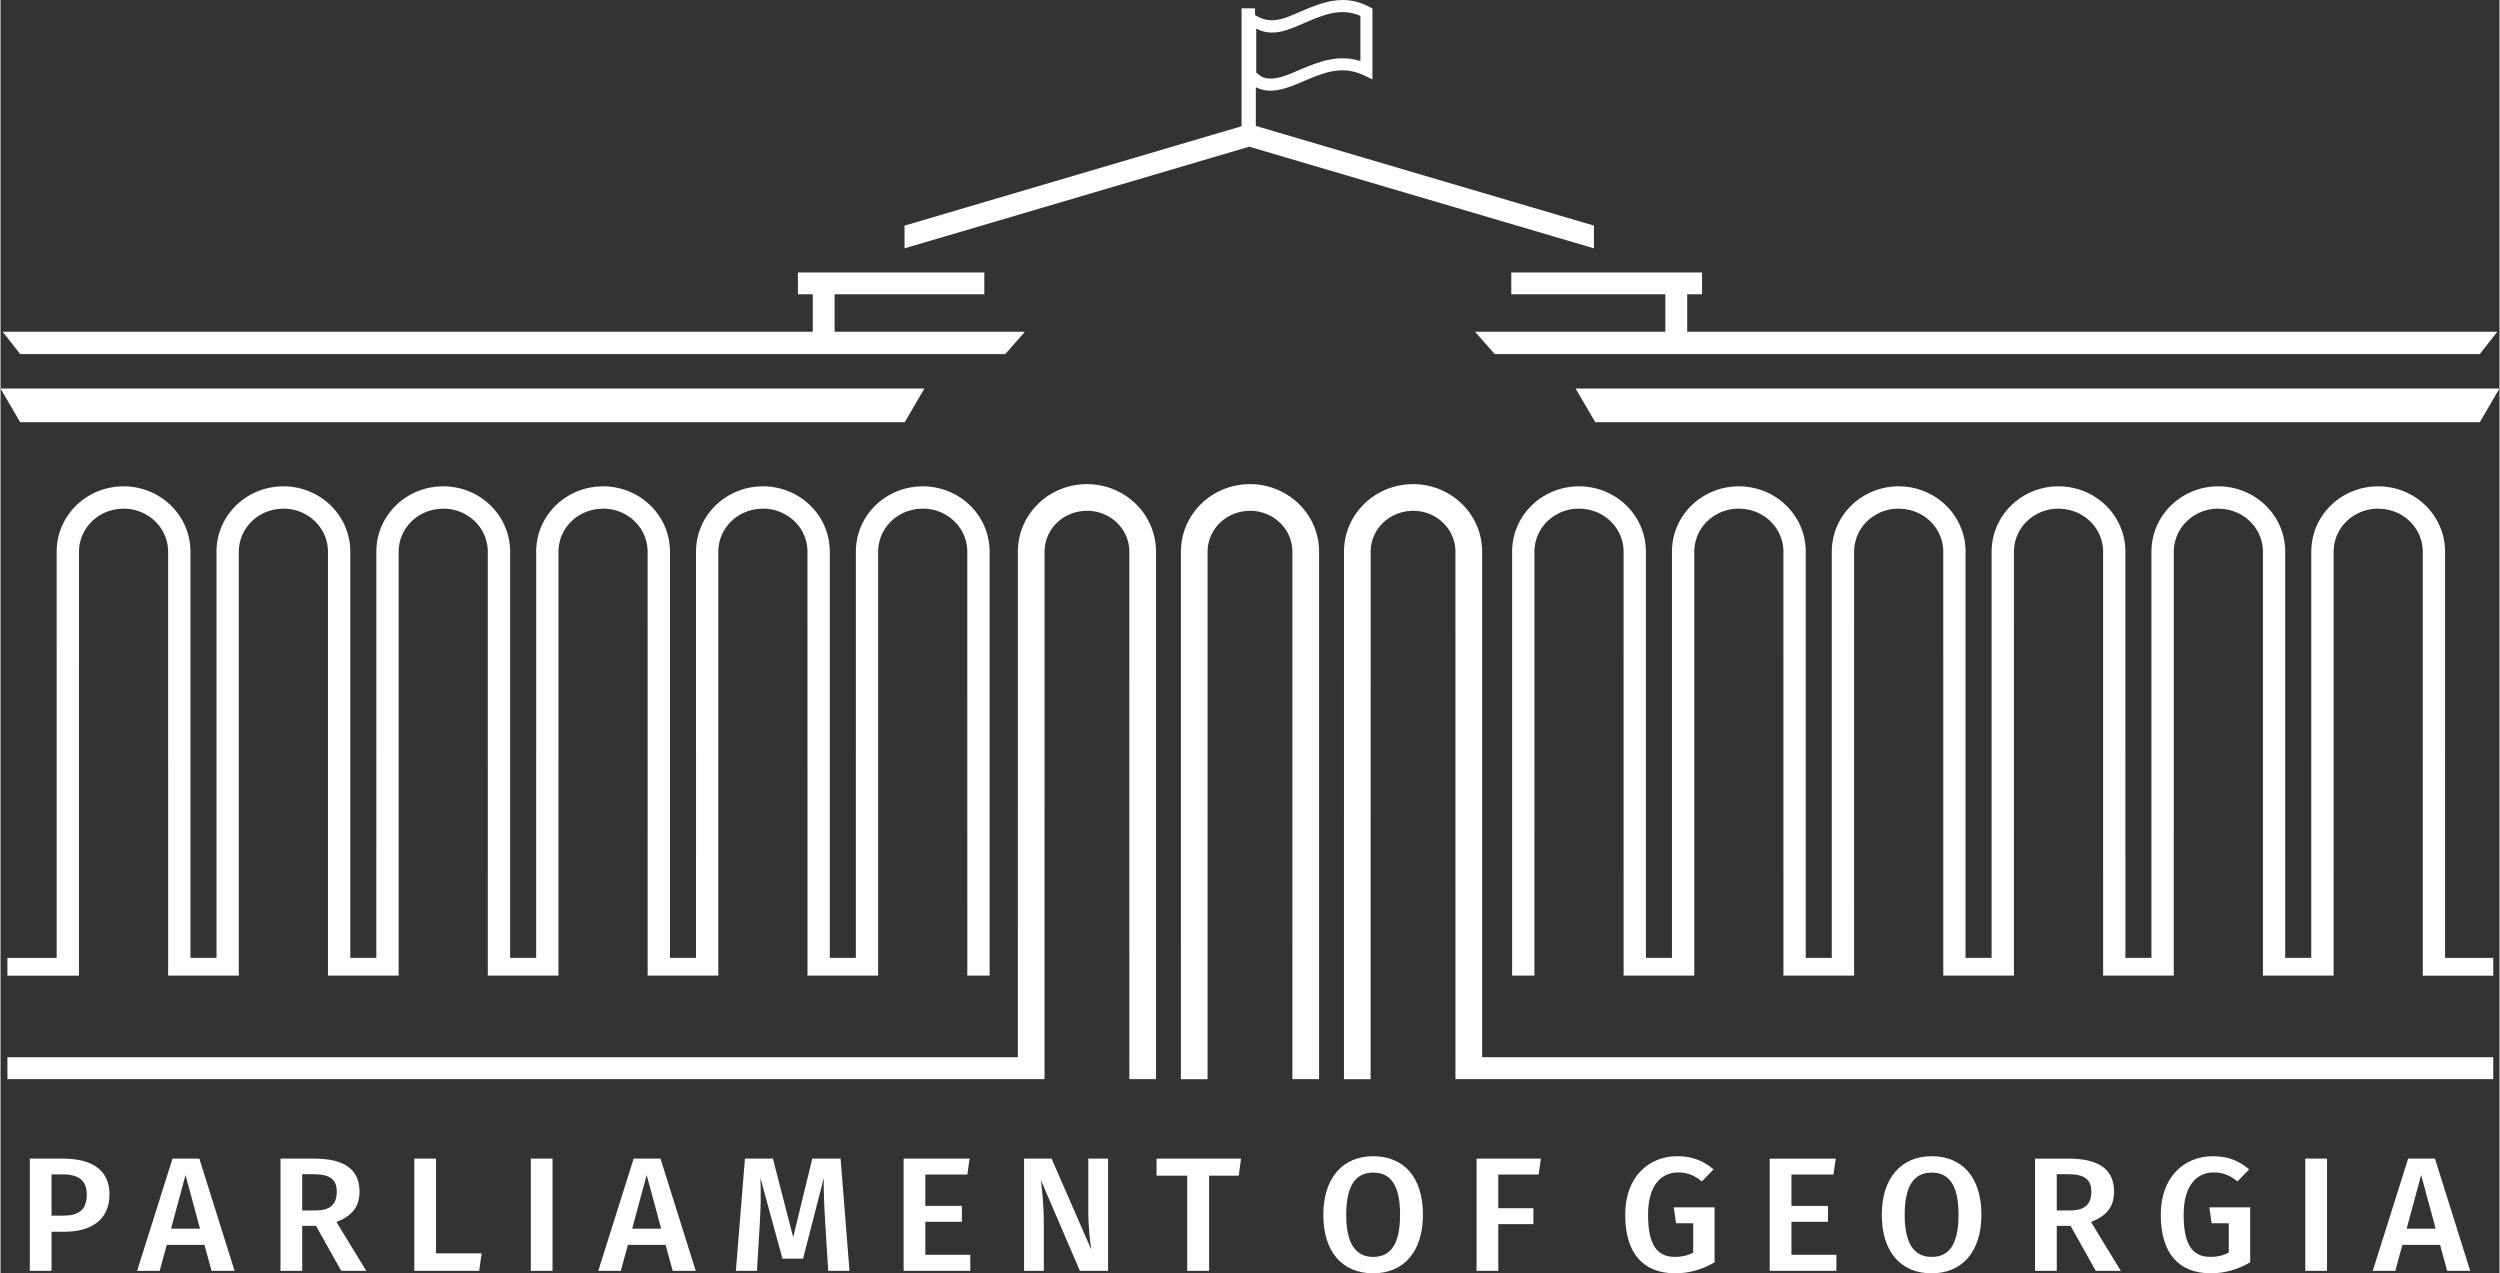 <?xml version="1.0" encoding="UTF-8"?>
<!DOCTYPE svg PUBLIC "-//W3C//DTD SVG 1.1//EN" "http://www.w3.org/Graphics/SVG/1.1/DTD/svg11.dtd">
<!-- Creator: CorelDRAW 2020 (64-Bit) -->
<svg xmlns="http://www.w3.org/2000/svg" xml:space="preserve" width="3.11in" height="1.584in" version="1.1" style="shape-rendering:geometricPrecision; text-rendering:geometricPrecision; image-rendering:optimizeQuality; fill-rule:evenodd; clip-rule:evenodd"
viewBox="0 0 3103.92 1581.56"
 xmlns:xlink="http://www.w3.org/1999/xlink"
 xmlns:xodm="http://www.corel.com/coreldraw/odm/2003">
 <rect x="0" y="0" width="3103.92" height="1581.56" fill="#333333" stroke="none"/>
 <defs>
  <style type="text/css">
   <![CDATA[
    .fil0 {fill:#FEFEFE}
    .fil1 {fill:#FEFEFE;fill-rule:nonzero}
   ]]>
  </style>
 </defs>
 <g id="Layer_x0020_1">
  <g id="_2363018918912">
   <path class="fil0" d="M1807.15 1330.28l0 -17.16 -0.03 -629.38 -0.1 -1.85c-0.19,-3.18 -0.72,-6.35 -1.54,-9.42 -0.94,-3.5 -2.23,-6.92 -3.91,-10.12 -8.82,-16.77 -26.31,-27.3 -45.08,-27.88l-2.87 0c-4.02,0.08 -8.01,0.57 -11.92,1.5 -3.71,0.88 -7.33,2.17 -10.77,3.82 -16.47,7.92 -27.75,23.85 -28.98,42.19l-0.1 1.45 -0.02 656.99 -33.14 0 0.02 -658.01 0.16 -2.51c1.9,-30.32 20.43,-56.84 47.69,-69.97 5.58,-2.69 11.44,-4.76 17.46,-6.2 6.36,-1.51 12.86,-2.29 19.46,-2.41l3.75 0.02c30.87,0.94 59.25,18.14 73.68,45.57 2.85,5.4 5.05,11.15 6.61,17.06 1.38,5.2 2.27,10.54 2.59,15.93l0.16 2.85 -0.01 0.88 0.04 1.33 0 628.14 1255.86 0 0 27.29 -1289.01 0 0 -10.14zm-265.68 -1173.51l0 -146.42 16.66 -0 0.07 6.7c0,0.98 0.27,1.74 0.59,1.94 19.72,12.46 37.15,3.52 56.37,-4.83 28.81,-12.47 54.82,-21.56 84.89,-5.69l3.99 2.11 0 88.05 -10.69 -5.1c-26.7,-12.73 -49.67,-3.54 -74.78,7.33 -20.64,8.93 -40.43,16.98 -59.35,7.51l0 48.02 419.94 123.84 0 28.24 -428.15 -126.26 -428.15 126.26 0 -28.24 418.62 -123.44zm18.23 -66.53l6.21 4.75c14.29,7.15 33.48,-2.14 46.72,-7.86 26.05,-11.28 49.86,-19.74 76.45,-11.34l0 -56.02c-23.64,-10.4 -44.93,-1.85 -67.99,8.11 -22.39,9.71 -40.51,18.38 -61.38,7.65l0 54.72zm1476.63 1099.53l-0.02 -507.24 -0.15 -2.46c-1.8,-29.35 -19.79,-55 -46.16,-67.7 -5.4,-2.59 -11.08,-4.61 -16.91,-6.01 -6.18,-1.47 -12.49,-2.21 -18.89,-2.31l-3.69 0.01c-29.87,0.92 -57.34,17.59 -71.29,44.11 -2.75,5.24 -4.88,10.78 -6.39,16.5 -1.33,5.04 -2.2,10.2 -2.51,15.4l-0.16 2.72 0 0.81 -0.04 1.45 0.01 504.72 -32.34 0 -0.02 -507.24 -0.15 -2.46c-1.8,-29.35 -19.79,-55 -46.16,-67.7 -5.4,-2.59 -11.08,-4.61 -16.91,-6.01 -6.18,-1.47 -12.48,-2.21 -18.88,-2.31l-3.69 0.01c-29.86,0.92 -57.33,17.59 -71.29,44.11 -2.75,5.24 -4.88,10.78 -6.39,16.5 -1.33,5.04 -2.19,10.2 -2.51,15.4l-0.15 2.72 0 0.81 -0.04 1.45 0 504.72 -32.33 0 -0.02 -507.24 -0.15 -2.46c-1.81,-29.35 -19.79,-55 -46.16,-67.7 -5.4,-2.59 -11.08,-4.61 -16.91,-6.01 -6.17,-1.47 -12.49,-2.21 -18.88,-2.31l-3.69 0.01c-29.86,0.92 -57.33,17.59 -71.29,44.11 -2.75,5.24 -4.88,10.78 -6.39,16.5 -1.33,5.04 -2.19,10.2 -2.51,15.4l-0.16 2.72 0.01 0.81 -0.04 1.45 0 504.72 -32.34 0 -0.02 -507.24 -0.15 -2.46c-1.81,-29.35 -19.79,-55 -46.16,-67.7 -5.4,-2.59 -11.09,-4.61 -16.91,-6.01 -6.17,-1.47 -12.48,-2.21 -18.88,-2.31l-3.69 0.01c-29.86,0.92 -57.33,17.59 -71.29,44.11 -2.75,5.24 -4.88,10.78 -6.39,16.5 -1.33,5.04 -2.19,10.2 -2.5,15.4l-0.16 2.72 0.01 0.81 -0.04 1.45 0 504.72 -32.33 0 -0.02 -507.24 -0.15 -2.46c-1.8,-29.35 -19.79,-55 -46.16,-67.7 -5.4,-2.59 -11.09,-4.61 -16.91,-6.01 -6.17,-1.47 -12.48,-2.21 -18.89,-2.31l-3.69 0.01c-29.86,0.92 -57.33,17.59 -71.3,44.11 -2.75,5.24 -4.88,10.78 -6.39,16.5 -1.33,5.04 -2.19,10.2 -2.5,15.4l-0.16 2.72 0.01 0.81 -0.04 1.45 0 504.72 -32.33 0 -0.02 -507.24 -0.15 -2.46c-1.8,-29.35 -19.79,-55 -46.16,-67.7 -5.4,-2.59 -11.08,-4.61 -16.91,-6.01 -6.17,-1.47 -12.48,-2.21 -18.89,-2.31l-3.69 0.01c-29.87,0.92 -57.33,17.59 -71.3,44.11 -2.75,5.24 -4.88,10.78 -6.39,16.5 -1.33,5.04 -2.19,10.2 -2.5,15.4l-0.16 2.72 0 0.81 -0.04 1.45 0 526.71 27.72 0 0.03 -528.18 0.11 -1.84c0.2,-3.36 0.76,-6.71 1.63,-9.96 0.99,-3.7 2.35,-7.3 4.13,-10.69 9.27,-17.63 27.64,-28.7 47.4,-29.32l2.96 0c4.23,0.08 8.43,0.58 12.55,1.56 3.9,0.93 7.7,2.27 11.32,4.01 17.35,8.35 29.23,25.14 30.51,44.45l0.11 1.63 0.02 528.35 87.76 0 0.03 -528.18 0.11 -1.84c0.2,-3.36 0.76,-6.71 1.63,-9.96 0.99,-3.7 2.35,-7.3 4.13,-10.69 9.28,-17.63 27.64,-28.7 47.4,-29.32l2.96 0c4.23,0.08 8.43,0.58 12.55,1.56 3.9,0.93 7.7,2.27 11.32,4.01 17.35,8.35 29.23,25.14 30.51,44.45l0.11 1.63 0.02 528.35 87.76 0 0.03 -528.18 0.11 -1.84c0.2,-3.36 0.76,-6.71 1.63,-9.96 0.99,-3.7 2.35,-7.3 4.13,-10.69 9.28,-17.63 27.64,-28.7 47.4,-29.32l2.96 0c4.23,0.08 8.43,0.58 12.55,1.56 3.91,0.93 7.7,2.27 11.32,4.01 17.35,8.35 29.23,25.14 30.5,44.45l0.12 1.63 0.02 528.35 87.75 0 0.03 -528.18 0.11 -1.84c0.2,-3.36 0.76,-6.71 1.63,-9.96 0.99,-3.7 2.35,-7.3 4.13,-10.69 9.28,-17.63 27.64,-28.7 47.4,-29.32l2.96 0c4.23,0.08 8.43,0.58 12.55,1.56 3.91,0.93 7.7,2.27 11.33,4.01 17.35,8.35 29.23,25.14 30.51,44.45l0.11 1.63 0.02 528.35 87.76 0 0.03 -528.18 0.11 -1.84c0.21,-3.36 0.76,-6.71 1.63,-9.96 0.99,-3.7 2.35,-7.3 4.13,-10.69 9.28,-17.63 27.64,-28.7 47.41,-29.32l2.95 0c4.23,0.08 8.43,0.58 12.55,1.56 3.9,0.93 7.7,2.27 11.32,4.01 17.35,8.35 29.23,25.14 30.51,44.45l0.12 1.63 0.01 528.35 87.76 0 0.02 -528.18 0.11 -1.84c0.21,-3.36 0.76,-6.71 1.63,-9.96 0.99,-3.7 2.35,-7.3 4.13,-10.69 9.27,-17.63 27.64,-28.7 47.41,-29.32l2.95 0c4.24,0.08 8.43,0.58 12.55,1.56 3.9,0.93 7.71,2.27 11.32,4.01 17.35,8.35 29.23,25.14 30.51,44.45l0.11 1.63 0.02 528.35 87.53 0 0 -22 -59.82 0zm-941.33 -777.69l0 -46.55 18.45 0 0 -27.14 -236.98 0 0 27.14 191.38 0 0 46.55 -236.35 0 24.42 27.72 1223.55 0 21.71 -27.72 -1006.2 0zm-1086.11 0l0 -46.55 -18.45 0 0 -27.14 231.53 0 0 27.14 -185.94 0 0 46.55 236.35 0 -24.42 27.72 -1223.54 0 -21.71 -27.72 1006.19 0zm-1000.34 901.04l1255.05 0 0.02 -630.72 0.16 -2.51c1.9,-30.32 20.43,-56.84 47.69,-69.97 5.58,-2.69 11.44,-4.76 17.46,-6.2 6.36,-1.51 12.87,-2.29 19.46,-2.41l3.76 0.02c30.87,0.94 59.25,18.14 73.68,45.57 2.85,5.4 5.05,11.15 6.62,17.06 1.37,5.2 2.26,10.54 2.59,15.93l0.16 2.85 -0 0.88 0.04 1.33 0 655.43 -33.15 0 -0.02 -656.67 -0.11 -1.85c-0.18,-3.18 -0.72,-6.35 -1.54,-9.42 -0.94,-3.5 -2.23,-6.92 -3.91,-10.12 -8.82,-16.77 -26.3,-27.3 -45.08,-27.88l-2.87 0c-4.02,0.08 -8.01,0.57 -11.92,1.5 -3.71,0.88 -7.33,2.17 -10.77,3.82 -16.48,7.92 -27.75,23.85 -28.98,42.19l-0.1 1.45 -0.02 629.7 0 17.16 0 10.14 -1288.19 0 0 -27.29zm3070.93 -788.72l24.43 -41.84 -1147.55 0 24.43 41.84 1098.69 0zm-3055.07 0l-24.43 -41.84 1147.55 0 -24.43 41.84 -1098.69 0zm45.31 665.37l0.02 -507.24 0.15 -2.46c1.8,-29.35 19.79,-55 46.16,-67.7 5.4,-2.59 11.08,-4.61 16.91,-6.01 6.17,-1.47 12.48,-2.21 18.89,-2.31l3.69 0.01c29.86,0.92 57.33,17.59 71.3,44.11 2.75,5.24 4.88,10.78 6.39,16.5 1.33,5.04 2.19,10.2 2.5,15.4l0.16 2.72 -0 0.81 0.04 1.45 -0 504.72 32.33 0 0.02 -507.24 0.15 -2.46c1.8,-29.35 19.79,-55 46.16,-67.7 5.4,-2.59 11.08,-4.61 16.91,-6.01 6.17,-1.47 12.48,-2.21 18.88,-2.31l3.69 0.01c29.87,0.92 57.33,17.59 71.29,44.11 2.75,5.24 4.88,10.78 6.39,16.5 1.33,5.04 2.2,10.2 2.51,15.4l0.16 2.72 -0 0.81 0.04 1.45 -0.01 504.72 32.34 0 0.02 -507.24 0.15 -2.46c1.8,-29.35 19.79,-55 46.16,-67.7 5.4,-2.59 11.08,-4.61 16.91,-6.01 6.17,-1.47 12.49,-2.21 18.89,-2.31l3.69 0.01c29.86,0.92 57.34,17.59 71.29,44.11 2.75,5.24 4.88,10.78 6.39,16.5 1.33,5.04 2.19,10.2 2.51,15.4l0.16 2.72 -0 0.81 0.04 1.45 -0 504.72 32.34 0 0.02 -507.24 0.15 -2.46c1.81,-29.35 19.79,-55 46.16,-67.7 5.4,-2.59 11.08,-4.61 16.91,-6.01 6.18,-1.47 12.48,-2.21 18.89,-2.31l3.69 0.01c29.86,0.92 57.33,17.59 71.29,44.11 2.75,5.24 4.88,10.78 6.39,16.5 1.33,5.04 2.19,10.2 2.51,15.4l0.16 2.72 -0 0.81 0.04 1.45 0 504.72 32.33 0 0.02 -507.24 0.15 -2.46c1.81,-29.35 19.79,-55 46.16,-67.7 5.4,-2.59 11.08,-4.61 16.91,-6.01 6.17,-1.47 12.48,-2.21 18.88,-2.31l3.69 0.01c29.87,0.92 57.34,17.59 71.3,44.11 2.75,5.24 4.88,10.78 6.39,16.5 1.33,5.04 2.19,10.2 2.51,15.4l0.15 2.72 -0.01 0.81 0.04 1.45 0 504.72 32.33 0 0.02 -507.24 0.15 -2.46c1.81,-29.35 19.79,-55 46.16,-67.7 5.4,-2.59 11.09,-4.61 16.91,-6.01 6.17,-1.47 12.48,-2.21 18.88,-2.31l3.69 0.01c29.87,0.92 57.34,17.59 71.3,44.11 2.75,5.24 4.88,10.78 6.39,16.5 1.32,5.04 2.19,10.2 2.5,15.4l0.16 2.72 -0.01 0.81 0.04 1.45 0 526.71 -27.72 0 -0.03 -528.18 -0.11 -1.84c-0.2,-3.36 -0.76,-6.71 -1.63,-9.96 -0.99,-3.7 -2.35,-7.3 -4.13,-10.69 -9.28,-17.63 -27.64,-28.7 -47.4,-29.32l-2.96 0c-4.23,0.08 -8.43,0.58 -12.55,1.56 -3.9,0.93 -7.7,2.27 -11.32,4.01 -17.35,8.35 -29.23,25.14 -30.51,44.45l-0.11 1.63 -0.02 528.35 -87.75 0 -0.03 -528.18 -0.11 -1.84c-0.2,-3.36 -0.76,-6.71 -1.63,-9.96 -0.99,-3.7 -2.35,-7.3 -4.13,-10.69 -9.28,-17.63 -27.64,-28.7 -47.41,-29.32l-2.95 0c-4.23,0.08 -8.43,0.58 -12.55,1.56 -3.91,0.93 -7.7,2.27 -11.33,4.01 -17.35,8.35 -29.23,25.14 -30.51,44.45l-0.11 1.63 -0.02 528.35 -87.76 0 -0.03 -528.18 -0.11 -1.84c-0.2,-3.36 -0.76,-6.71 -1.63,-9.96 -0.99,-3.7 -2.35,-7.3 -4.13,-10.69 -9.28,-17.63 -27.64,-28.7 -47.41,-29.32l-2.95 0c-4.23,0.08 -8.43,0.58 -12.55,1.56 -3.91,0.93 -7.7,2.27 -11.33,4.01 -17.35,8.35 -29.23,25.14 -30.5,44.45l-0.12 1.63 -0.01 528.35 -87.76 0 -0.02 -528.18 -0.12 -1.84c-0.2,-3.36 -0.75,-6.71 -1.63,-9.96 -0.99,-3.7 -2.35,-7.3 -4.13,-10.69 -9.27,-17.63 -27.64,-28.7 -47.4,-29.32l-2.95 0c-4.23,0.08 -8.43,0.58 -12.55,1.56 -3.9,0.93 -7.7,2.27 -11.32,4.01 -17.35,8.35 -29.23,25.14 -30.51,44.45l-0.12 1.63 -0.01 528.35 -87.76 0 -0.02 -528.18 -0.11 -1.84c-0.2,-3.36 -0.76,-6.71 -1.63,-9.96 -0.99,-3.7 -2.35,-7.3 -4.13,-10.69 -9.27,-17.63 -27.64,-28.7 -47.4,-29.32l-2.96 0c-4.23,0.08 -8.43,0.58 -12.55,1.56 -3.9,0.93 -7.7,2.27 -11.32,4.01 -17.35,8.35 -29.23,25.14 -30.51,44.45l-0.11 1.63 -0.02 528.35 -87.76 0 -0.03 -528.18 -0.11 -1.84c-0.2,-3.36 -0.76,-6.71 -1.63,-9.96 -0.99,-3.7 -2.35,-7.3 -4.13,-10.69 -9.27,-17.63 -27.64,-28.7 -47.4,-29.32l-2.96 0c-4.23,0.08 -8.43,0.58 -12.55,1.56 -3.9,0.93 -7.7,2.27 -11.32,4.01 -17.35,8.35 -29.23,25.14 -30.51,44.45l-0.11 1.63 -0.02 528.35 -88.89 0 0 -22 61.18 0zm1534.88 150.64l-0.02 -656.67 -0.11 -1.85c-0.19,-3.18 -0.72,-6.35 -1.54,-9.42 -0.93,-3.5 -2.22,-6.92 -3.91,-10.12 -8.83,-16.77 -26.31,-27.3 -45.08,-27.88l-2.88 0c-4.02,0.08 -8.01,0.57 -11.92,1.5 -3.71,0.88 -7.33,2.17 -10.77,3.82 -16.48,7.92 -27.75,23.85 -28.98,42.19l-0.1 1.45 -0.02 656.99 -33.14 0 0.02 -658.01 0.16 -2.51c1.9,-30.32 20.43,-56.84 47.69,-69.97 5.58,-2.69 11.44,-4.76 17.46,-6.2 6.36,-1.51 12.86,-2.29 19.46,-2.41l3.76 0.02c30.87,0.94 59.25,18.14 73.68,45.57 2.85,5.4 5.05,11.15 6.61,17.06 1.38,5.2 2.27,10.54 2.59,15.93l0.16 2.85 -0.01 0.88 0.04 1.33 0 655.43 -33.15 0z"/>
   <path class="fil1" d="M78.1 1439.12l-41.73 0 0 139.42 26.99 0 0 -48.62 16.57 0c31.91,0 55.43,-14.32 55.43,-46.41 0,-30.06 -21.68,-44.38 -57.26,-44.38zm-0.21 70.82l-14.52 0 0 -51.25 14.52 0c18.41,0 29.25,7.26 29.25,24.81 0,20.38 -11.25,26.44 -29.25,26.44zm184.2 68.6l28.64 0 -43.77 -139.42 -33.34 0 -43.97 139.42 28.02 0 8.79 -32.28 46.84 0 8.79 32.28zm-50.31 -52.46l18 -66.58 18 66.58 -36 0zm211.41 52.46l31.09 0 -37.02 -60.73c19.23,-7.47 28.63,-18.77 28.63,-37.73 0,-27.64 -19.02,-40.96 -56.04,-40.96l-42.13 0 0 139.42 26.99 0 0 -55.89 17.19 0 31.29 55.89zm-48.48 -120.05l14.52 0c19.63,0 28.43,6.46 28.43,21.59 0,16.75 -9.41,23.41 -26.18,23.41l-16.77 0 0 -44.99zm166.21 -19.37l-27 0 0 139.42 80.59 0 3.07 -21.79 -56.65 0 0 -117.63zm144.73 0l-27 0 0 139.42 27 0 0 -139.42zm149.23 139.42l28.63 0 -43.77 -139.42 -33.34 0 -43.97 139.42 28.02 0 8.79 -32.28 46.84 0 8.79 32.28zm-50.31 -52.46l18 -66.58 17.99 66.58 -35.99 0zm258.86 -86.96l-35.18 0 -23.72 97.65 -25.16 -97.65 -34.77 0 -11.25 139.42 26.18 0 3.48 -57.5c1.23,-19.97 1.64,-39.14 0.82,-57.91l27.41 100.28 25.56 0 25.78 -100.08c-0.41,14.73 0.61,36.32 1.84,56.9l3.68 58.31 26.39 0 -11.05 -139.42zm160.28 0l-82.01 0 0 139.42 82.83 0 0 -19.98 -55.84 0 0 -40.95 45.41 0 0 -19.78 -45.41 0 0 -38.94 52.16 0 2.86 -19.77zm171.93 0l-24.54 0 0 65.37c0,19.78 2.45,39.95 3.68,47.62l-49.3 -112.99 -34.15 0 0 139.42 24.54 0 0 -56.9c0,-25.82 -2.25,-43.58 -3.68,-55.89l48.47 112.78 34.97 0 0 -139.42zm165.19 0l-104.92 0 0 21.18 38.04 0 0 118.24 27.2 0 0 -118.24 36.82 0 2.86 -21.18zm164.16 -3.03c-37.84,0 -61.97,27.03 -61.97,72.84 0,46.6 24.13,72.63 61.97,72.63 37.84,0 61.77,-26.83 61.77,-72.83 0,-46.61 -23.93,-72.64 -61.77,-72.64zm0 20.38c21.27,0 33.34,14.93 33.34,52.26 0,37.73 -12.27,52.46 -33.34,52.46 -20.66,0 -33.54,-14.73 -33.54,-52.26 0,-37.53 12.47,-52.46 33.54,-52.46zm128.37 122.07l26.99 0 0 -58.1 43.57 0 0 -19.78 -43.57 0 0 -41.77 50.11 0 2.86 -19.77 -79.97 0 0 139.42zm249.45 -142.44c-35.39,0 -64.84,25.42 -64.84,72.64 0,47.82 22.09,72.83 62.38,72.83 17.79,0 34.56,-5.25 48.68,-13.72l0 -68.2 -50.72 0 2.86 19.77 21.27 0 0 36.32c-6.75,3.84 -14.52,5.45 -22.5,5.45 -22.09,0 -33.55,-14.32 -33.55,-52.46 0,-37.53 17.18,-52.46 37.23,-52.46 12.06,0 20.04,3.63 29.66,11.1l14.52 -14.93c-11.86,-9.89 -25.36,-16.34 -44.99,-16.34zm196.68 3.03l-82.02 0 0 139.42 82.83 0 0 -19.98 -55.84 0 0 -40.95 45.41 0 0 -19.78 -45.41 0 0 -38.94 52.16 0 2.86 -19.77zm119.16 -3.03c-37.84,0 -61.97,27.03 -61.97,72.84 0,46.6 24.13,72.63 61.97,72.63 37.84,0 61.77,-26.83 61.77,-72.83 0,-46.61 -23.93,-72.64 -61.77,-72.64zm0 20.38c21.27,0 33.34,14.93 33.34,52.26 0,37.73 -12.27,52.46 -33.34,52.46 -20.66,0 -33.54,-14.73 -33.54,-52.26 0,-37.53 12.47,-52.46 33.54,-52.46zm203.84 122.07l31.09 0 -37.03 -60.73c19.23,-7.47 28.64,-18.77 28.64,-37.73 0,-27.64 -19.02,-40.96 -56.04,-40.96l-42.13 0 0 139.42 27 0 0 -55.89 17.18 0 31.29 55.89zm-48.48 -120.05l14.52 0c19.63,0 28.43,6.46 28.43,21.59 0,16.75 -9.41,23.41 -26.18,23.41l-16.77 0 0 -44.99zm194.02 -22.4c-35.38,0 -64.83,25.42 -64.83,72.64 0,47.82 22.09,72.83 62.38,72.83 17.79,0 34.56,-5.25 48.68,-13.72l0 -68.2 -50.73 0 2.86 19.77 21.27 0 0 36.32c-6.75,3.84 -14.52,5.45 -22.5,5.45 -22.09,0 -33.54,-14.32 -33.54,-52.46 0,-37.53 17.19,-52.46 37.22,-52.46 12.06,0 20.04,3.63 29.66,11.1l14.52 -14.93c-11.86,-9.89 -25.36,-16.34 -44.99,-16.34zm141.66 3.03l-26.99 0 0 139.42 26.99 0 0 -139.42zm149.23 139.42l28.63 0 -43.77 -139.42 -33.34 0 -43.97 139.42 28.02 0 8.79 -32.28 46.84 0 8.8 32.28zm-50.31 -52.46l18 -66.58 18 66.58 -35.99 0z"/>
  </g>
 </g>
</svg>
